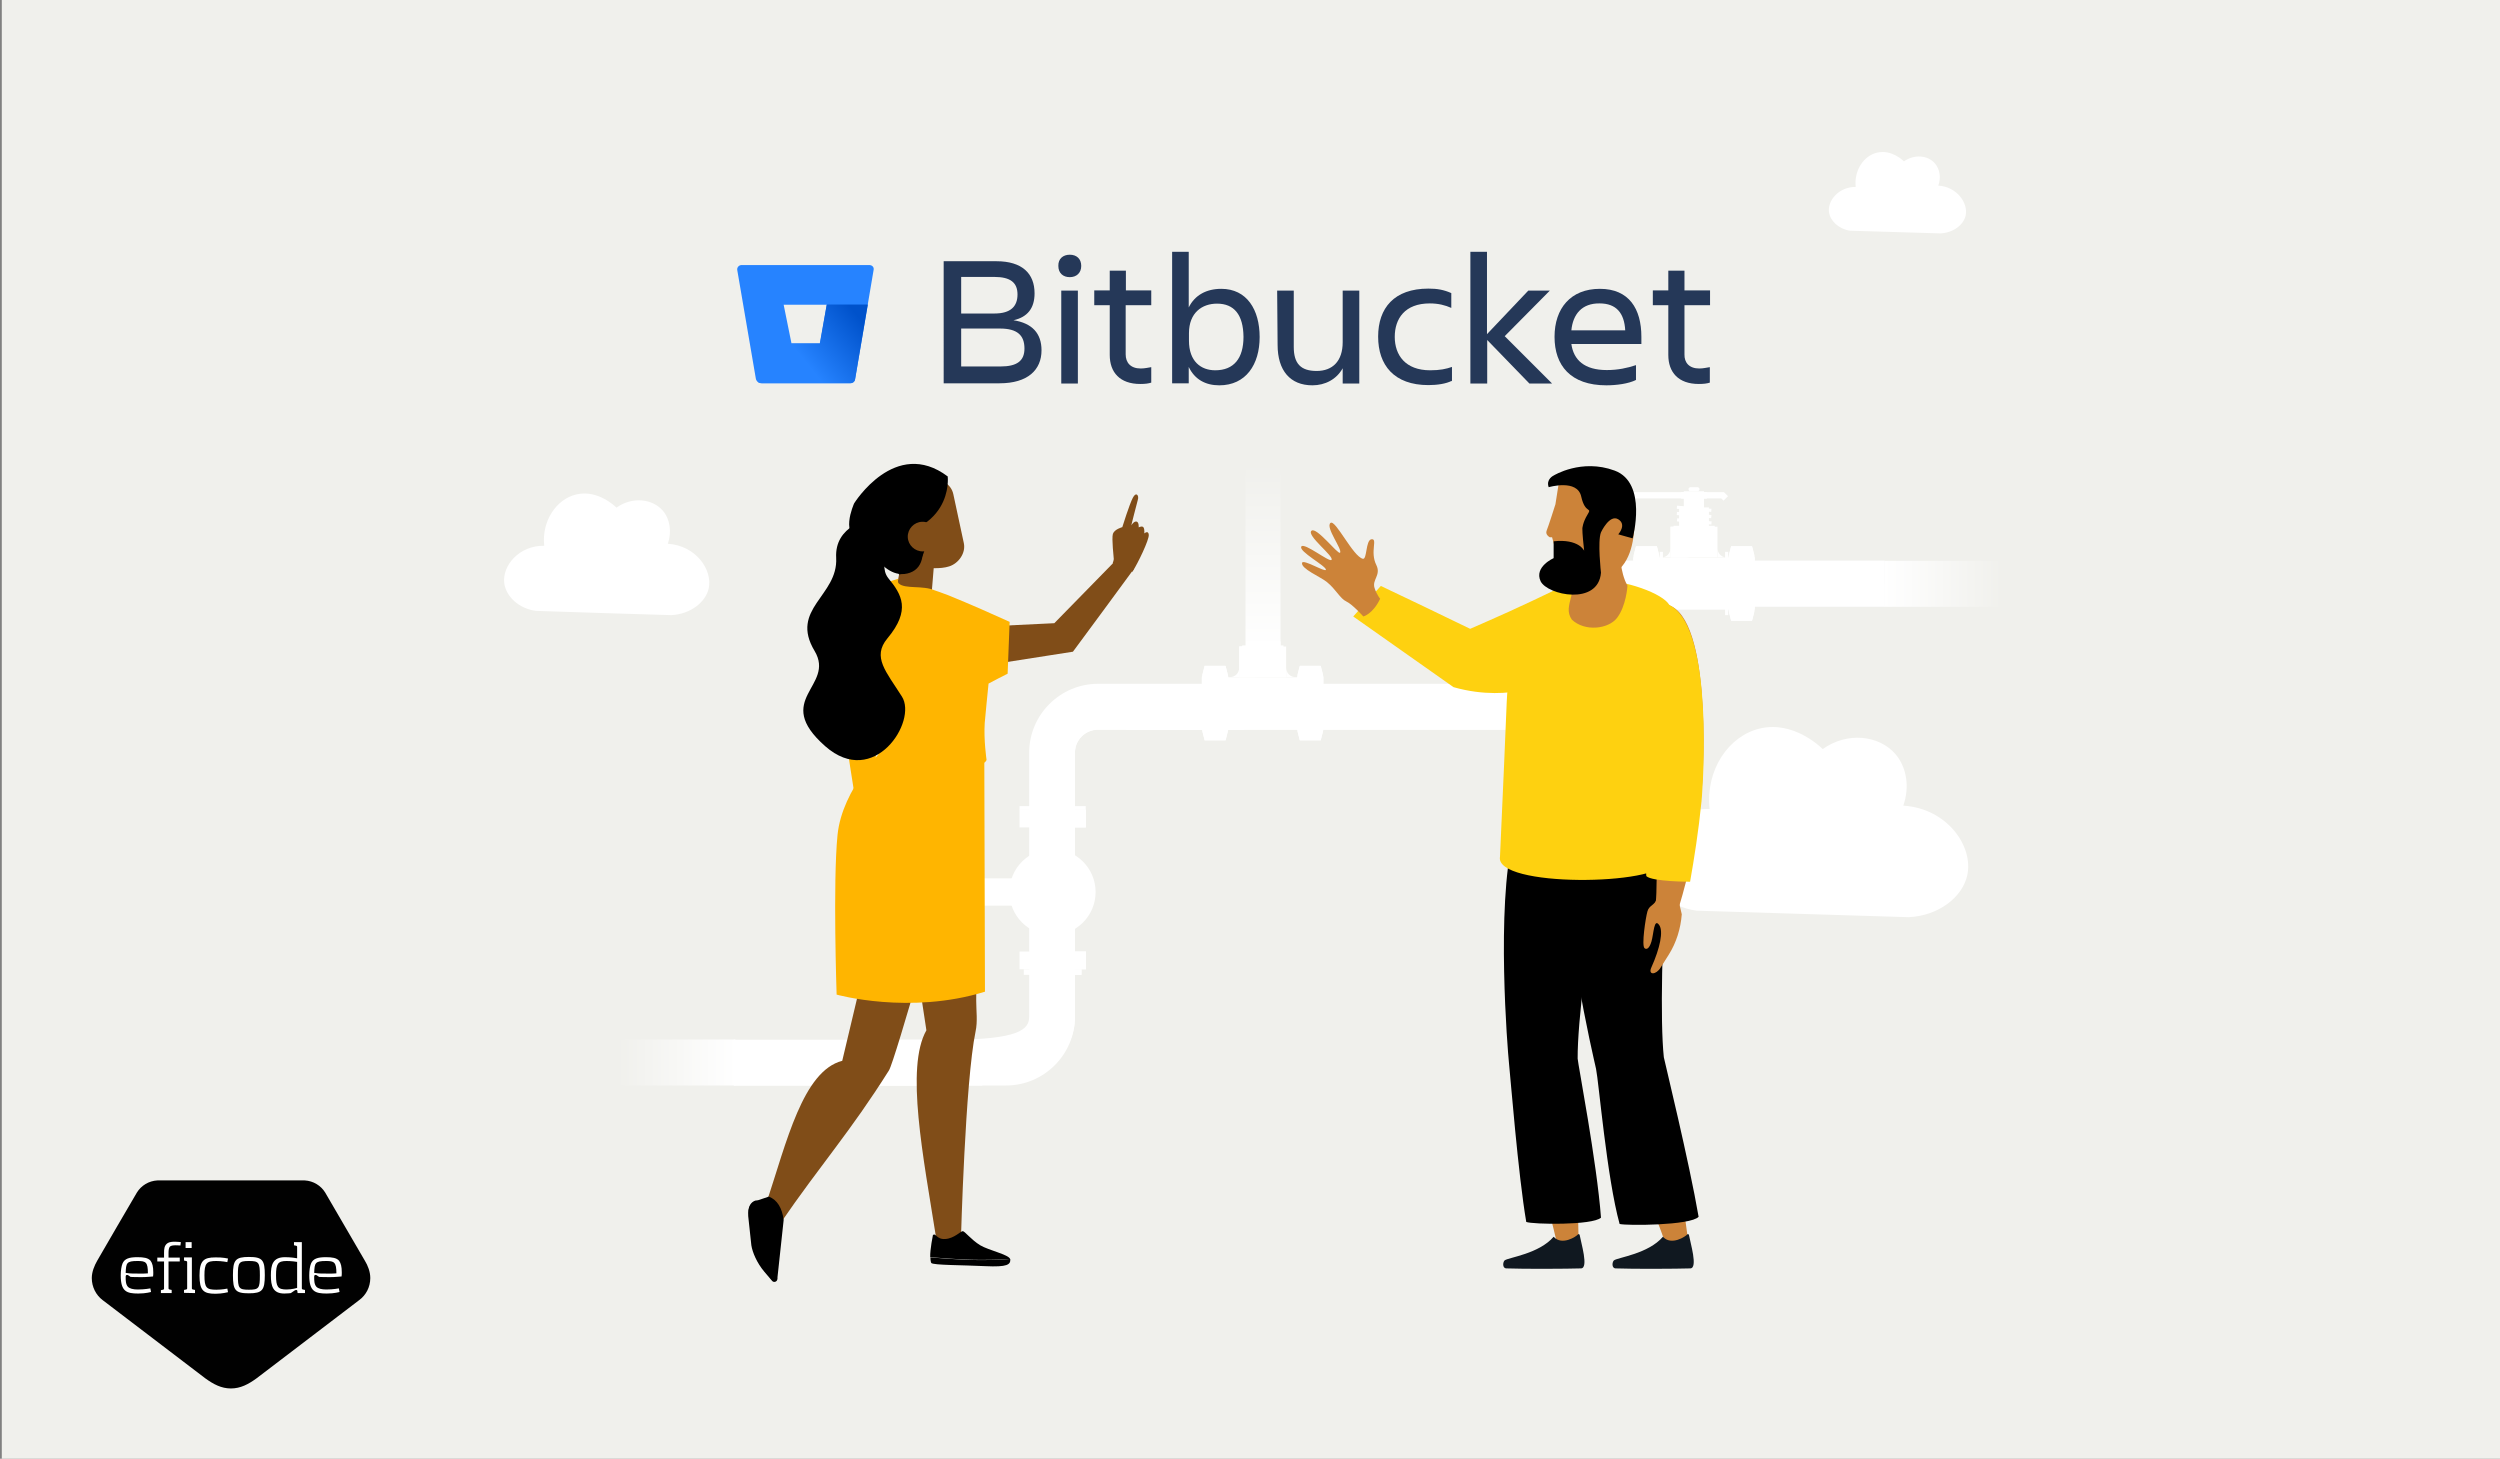 <?xml version="1.0" encoding="utf-8"?>
<!-- Generator: Adobe Illustrator 28.0.0, SVG Export Plug-In . SVG Version: 6.00 Build 0)  -->
<svg version="1.1" id="Layer_1" xmlns="http://www.w3.org/2000/svg" xmlns:xlink="http://www.w3.org/1999/xlink" x="0px" y="0px"
	 viewBox="0 0 1114 650" style="enable-background:new 0 0 1114 650;" xml:space="preserve">
<rect x="0" y="0" width="1114" height="650" fill="#808080" stroke="none"/>
<style type="text/css">
	.st0{fill:#F0F0EC;}
	.st1{fill:#010101;}
	.st2{fill:#FFFFFF;}
	.st3{fill:#253858;}
	.st4{fill:#2683FF;}
	.st5{fill:url(#Vector_2_00000060007188748079068380000004170803518548976265_);}
	.st6{fill:#CC8339;}
	.st7{fill:#101820;}
	.st8{fill:#FED110;}
	.st9{fill-rule:evenodd;clip-rule:evenodd;fill:#FFB500;}
	.st10{fill-rule:evenodd;clip-rule:evenodd;fill:#804D18;}
	.st11{fill-rule:evenodd;clip-rule:evenodd;}
	.st12{fill-rule:evenodd;clip-rule:evenodd;fill:#FFA78F;}
	.st13{fill-rule:evenodd;clip-rule:evenodd;fill:#C14627;}
	.st14{fill:url(#SVGID_1_);}
	.st15{fill:url(#SVGID_00000060726391764711613470000006356299340105339777_);}
	.st16{fill:url(#SVGID_00000169534473228531622850000009512129551292955782_);}
</style>
<g>
	<g id="Layer_2_00000034792905251473416130000008623948768680701862_">
		<rect x="0.8" y="0" class="st0" width="1114" height="650"/>
	</g>
	<path class="st1" d="M165,569.5c0-2.8-1.1-5.6-2.4-7.7c0,0-17.5-30.1-17.7-30.4l0,0l0,0c-1.9-3.1-5.3-5.2-9.1-5.4H70.1
		c-3.8,0.2-7.2,2.3-9.1,5.4l0,0l0,0c-0.2,0.2-17.7,30.4-17.7,30.4c-1.2,2.1-2.4,4.9-2.4,7.7c0,4,1.9,7.6,4.8,9.8l0,0l45.8,34.9
		c3.6,2.6,7.1,4.5,11.4,4.5s7.8-1.9,11.4-4.5l45.8-34.9l0,0C163.1,577.1,165,573.5,165,569.5z"/>
	<g>
		<path class="st2" d="M61.4,574.6c3.1,0,5.6-0.5,5.6-0.5l0.3,1.6c0,0-2.2,0.7-5.7,0.7c-5.2,0-7.8-0.9-7.8-8.1
			c0-2.1,0.3-4.1,0.8-5.3c0.9-2.1,2.9-2.8,6.6-2.8c2.8,0,4.8,0.3,5.9,1.6c0.8,1.1,1.2,2.6,1.2,5.2c0,0.6,0,1.2-0.1,1.8
			c-0.6,0-2.7,0.3-5.3,0.3c-2.4,0-4.7-0.1-4.7-0.1l-1-0.7c-0.2-0.1-0.3-0.2-0.6-0.2c-0.6,0-0.6,0.6-0.6,1c0,1.4,0,3.2,1,4.3
			C57.8,574.2,59.3,574.6,61.4,574.6z M61.3,561.9c-5,0-5.1,0.9-5.3,5.3c2.3,0.4,5.1,0.3,5.1,0.3s2.8,0.1,4.8-0.1
			C65.9,562.4,65,561.9,61.3,561.9z"/>
		<path class="st2" d="M80.4,555c0,0-1.1-0.1-2.1-0.1s-2.1,0.1-2.6,0.6c-0.5,0.6-0.6,1.7-0.6,2.8v2.1h5v1.7h-5V574
			c0,0.4,0.1,0.5,0.5,0.6l0.9,0.2v1.4h-4.8v-1.3l0.9-0.2c0.4-0.1,0.5-0.2,0.5-0.6v-12h-3v-1.7h3v-2.1c0-1.7,0.1-3.3,1.5-4.3
			c0.8-0.6,2.2-0.7,3.4-0.7c1.2,0,2.6,0.2,2.6,0.2L80.4,555z"/>
		<path class="st2" d="M82,576.1v-1.3l0.9-0.2c0.4-0.1,0.5-0.2,0.5-0.6v-11.5c0-0.4-0.1-0.5-0.5-0.6l-0.9-0.2v-1.4h3.5V574
			c0,0.4,0.1,0.5,0.5,0.6l0.9,0.2v1.4L82,576.1L82,576.1z M82.7,556.1v-2.6h2.7v2.6H82.7z"/>
		<path class="st2" d="M101.6,560.8l-0.3,1.6c0,0-2.4-0.5-4.9-0.5c-4.3,0-5.3,0.9-5.3,6.4s0.9,6.4,5.3,6.4c2.5,0,4.9-0.5,4.9-0.5
			l0.3,1.6c0,0-2.6,0.7-5.6,0.7c-5.3,0-7.1-1.4-7.1-8.1c0-6.7,1.9-8.1,7.1-8.1C99,560.2,101.6,560.8,101.6,560.8z"/>
		<path class="st2" d="M110.9,576.3c-6.1,0-7.1-1.4-7.1-8.1c0-6.7,1.1-8.1,7.1-8.1c6.1,0,7.1,1.4,7.1,8.1
			C118,574.9,116.9,576.3,110.9,576.3z M110.9,561.9c-4.5,0-4.9,0.7-4.9,6.4s0.4,6.4,4.9,6.4s4.9-0.7,4.9-6.4
			C115.8,562.5,115.3,561.9,110.9,561.9z"/>
		<path class="st2" d="M132.6,576.1l-0.1-0.8c0-0.2-0.1-0.5-0.6-0.5c-0.2,0-0.5,0.2-0.7,0.3l-1.6,1.1c0,0-1.3,0.2-2.9,0.2
			c-5.1,0-6-3.3-6-8.1c0-4.6,0.8-8.1,6.3-8.1c2.6,0,5,0.4,5.4,0.5v-5c0-0.4-0.1-0.5-0.5-0.6l-0.9-0.2v-1.4h3.5V574
			c0,0.4,0.1,0.5,0.5,0.6l0.9,0.2v1.4h-3.3V576.1z M132.4,562.3c-0.4-0.1-2.7-0.4-4.7-0.4c-3.9,0-4.7,1.3-4.7,6.4
			c0,5.1,0.8,6.3,4.7,6.3c2.4,0,4.7-0.7,4.7-0.7V562.3z"/>
		<path class="st2" d="M145.4,574.6c3.1,0,5.6-0.5,5.6-0.5l0.3,1.6c0,0-2.2,0.7-5.7,0.7c-5.2,0-7.8-0.9-7.8-8.1
			c0-2.1,0.3-4.1,0.8-5.3c0.9-2.1,2.9-2.8,6.6-2.8c2.8,0,4.8,0.3,5.9,1.6c0.8,1.1,1.2,2.6,1.2,5.2c0,0.6,0,1.2-0.1,1.8
			c-0.6,0-2.7,0.3-5.3,0.3c-2.4,0-4.7-0.1-4.7-0.1l-1-0.7c-0.2-0.1-0.3-0.2-0.6-0.2c-0.6,0-0.6,0.6-0.6,1c0,1.4,0,3.2,1,4.3
			C141.8,574.2,143.3,574.6,145.4,574.6z M145.3,561.9c-5,0-5.1,0.9-5.3,5.3c2.3,0.4,5.1,0.3,5.1,0.3s2.8,0.1,4.8-0.1
			C149.9,562.4,148.9,561.9,145.3,561.9z"/>
	</g>
</g>
<g>
	<g id="Layer_1_00000024699499635995882790000016782333865551041163_">
		<path class="st2" d="M839.7,249.8v20.4H719.1c-5.6,0-10.2,4.6-10.2,10.2v14c0,16.9-13.8,30.7-30.7,30.7H489.2
			c-5.6,0-10.2,4.6-10.2,10.2V453c0,16.9-13.8,30.7-55.9,30.7h-96.1v-20.4h96.1c30.9,0,35.5-4.6,35.5-10.2V335.4
			c0-16.9,13.8-30.7,30.7-30.7h189.1c5.6,0,10.2-4.6,10.2-10.2v-14c0-16.9,13.8-30.7,30.7-30.7H839.7z"/>
		<path class="st2" d="M839.7,260.1v10.2H719.1c-5.6,0-10.2,4.6-10.2,10.2v14c0,16.9-13.8,30.7-30.7,30.7H489.2
			c-5.6,0-10.2,4.6-10.2,10.2V453c0,16.9-13.8,30.7-30.7,30.7H327v-10.2h121.3c11.3,0,20.4-9.2,20.4-20.4V335.4
			c0-11.3,9.2-20.4,20.4-20.4h189.1c11.3,0,20.4-9.2,20.4-20.4v-14c0-11.3,9.2-20.4,20.4-20.4H839.7L839.7,260.1z"/>
		<path class="st2" d="M503.4,304.8c6.5,5,5.8,16.9-2,20.4h53.8c-9.1-2.4-10.6-14.8-4.5-20.4H503.4L503.4,304.8z"/>
		<path class="st2" d="M436.9,463.3h-47.7c6.8,4.7,6.4,16.4-0.9,20.4h49.6C430.4,479.7,430.1,467.9,436.9,463.3z"/>
		<rect x="750.3" y="218.9" class="st2" width="9" height="16.3"/>
		<rect x="748.2" y="226.1" class="st2" width="13.3" height="9.1"/>
		<rect x="744.4" y="234.7" class="st2" width="20.9" height="13.7"/>
		<path class="st2" d="M744.4,248.5h6.9c2,0,3.6-1.6,3.6-3.6v-10.2h-10.5V248.5z"/>
		<rect x="745.7" y="234.3" class="st2" width="18.4" height="0.8"/>
		
			<rect x="754.2" y="219.1" transform="matrix(9.063253e-02 -0.996 0.996 9.063253e-02 460.587 958.04)" class="st2" width="1.4" height="15.4"/>
		
			<rect x="754.2" y="221.9" transform="matrix(9.063253e-02 -0.996 0.996 9.063253e-02 457.783 960.579)" class="st2" width="1.4" height="15.4"/>
		
			<rect x="754.2" y="224.8" transform="matrix(9.063253e-02 -0.996 0.996 9.063253e-02 454.988 963.147)" class="st2" width="1.4" height="15.4"/>
		<path class="st2" d="M753.3,218.9h3.1c0.5,0,0.9-0.4,0.9-0.9l0,0c0-0.5-0.4-0.9-0.9-0.9h-3.1c-0.5,0-0.9,0.4-0.9,0.9l0,0
			C752.4,218.5,752.8,218.9,753.3,218.9z"/>
		<polygon class="st2" points="722.2,224.9 724.9,222.1 767,222.1 768,223.1 770,221.1 768.2,219.3 723.7,219.3 720.1,222.9 		"/>
		<rect x="749.1" y="219.3" class="st2" width="11.5" height="2.9"/>
		<rect x="733.7" y="248.5" class="st2" width="42.4" height="23.1"/>
		<rect x="733.7" y="260" class="st2" width="42.4" height="11.5"/>
		<polygon class="st2" points="782,248.6 782,271.4 780.7,276.6 771.4,276.6 770.1,271.4 770.1,248.6 770.4,247.3 771.4,243.4 
			780.7,243.4 781.7,247.3 		"/>
		<path class="st2" d="M780.6,267.3h-9.1c-1.5-4.8-1.5-9.9,0-14.7h9.1C782.2,257.4,782.2,262.6,780.6,267.3z"/>
		<path class="st2" d="M781.7,247.3c-0.2,1.8-0.5,3.6-1.1,5.4h-9.1c-0.6-1.8-0.9-3.6-1.1-5.4l1-3.9h9.3L781.7,247.3z"/>
		<path class="st2" d="M781.7,272.7c-0.2-1.8-0.5-3.6-1.1-5.4h-9.1c-0.6,1.8-0.9,3.6-1.1,5.4l1,3.9h9.3L781.7,272.7z"/>
		<polygon class="st2" points="739.6,248.6 739.6,271.4 738.3,276.6 729,276.6 727.7,271.4 727.7,248.6 728,247.3 729,243.4 
			738.3,243.4 739.3,247.3 		"/>
		<path class="st2" d="M738.2,267.3h-9.1c-1.5-4.8-1.5-9.9,0-14.7h9.1C739.8,257.4,739.8,262.6,738.2,267.3z"/>
		<path class="st2" d="M739.3,247.3c-0.2,1.8-0.5,3.6-1.1,5.4h-9.1c-0.6-1.8-0.9-3.6-1.1-5.4l1-3.9h9.3L739.3,247.3z"/>
		<path class="st2" d="M739.3,272.7c-0.2-1.8-0.5-3.6-1.1-5.4h-9.1c-0.6,1.8-0.9,3.6-1.1,5.4l1,3.9h9.3L739.3,272.7z"/>
		<path class="st2" d="M744.4,244.2L744.4,244.2v4.2h-4.2C742.5,248.5,744.4,246.6,744.4,244.2z"/>
		<path class="st2" d="M765.3,244.2L765.3,244.2v4.2h4.2C767.2,248.5,765.3,246.6,765.3,244.2z"/>
		<rect x="739.6" y="245.9" class="st2" width="1.4" height="28.2"/>
		<rect x="768.7" y="245.9" class="st2" width="1.4" height="28.2"/>
		<path class="st2" d="M754.9,268.1c-6.7,0-11.8-3.6-11.8-8.1c0-4.6,5.2-8.1,11.8-8.1s11.8,3.6,11.8,8.1
			C766.7,264.6,761.5,268.1,754.9,268.1z"/>
		<path class="st2" d="M764.3,260c0,3.2-4.2,5.8-9.5,5.8s-9.5-2.6-9.5-5.8s4.2-5.8,9.5-5.8S764.3,256.8,764.3,260z"/>
		<rect x="552.2" y="288.1" class="st2" width="20.9" height="13.7"/>
		<path class="st2" d="M552.2,301.8h6.9c2,0,3.6-1.6,3.6-3.6v-10.2h-10.5V301.8z"/>
		<rect x="553.5" y="287.6" class="st2" width="18.4" height="0.8"/>
		<rect x="541.5" y="301.8" class="st2" width="42.4" height="23"/>
		<rect x="541.5" y="313.3" class="st2" width="42.4" height="11.5"/>
		<polygon class="st2" points="589.8,301.9 589.8,324.8 588.5,329.9 579.2,329.9 577.9,324.8 577.9,301.9 578.2,300.6 579.2,296.7 
			588.5,296.7 589.5,300.6 		"/>
		<path class="st2" d="M588.4,320.6h-9.1c-1.6-4.8-1.6-9.9,0-14.7h9.1C590,310.7,590,315.9,588.4,320.6z"/>
		<path class="st2" d="M589.5,300.6c-0.2,1.8-0.5,3.6-1.1,5.4h-9.1c-0.6-1.8-0.9-3.6-1.1-5.4l1-3.9h9.3L589.5,300.6L589.5,300.6z"/>
		<path class="st2" d="M589.5,326c-0.2-1.8-0.5-3.6-1.1-5.4h-9.1c-0.6,1.8-0.9,3.6-1.1,5.4l1,3.9h9.3L589.5,326L589.5,326z"/>
		<polygon class="st2" points="547.4,301.9 547.4,324.8 546.1,329.9 536.8,329.9 535.5,324.8 535.5,301.9 535.8,300.6 536.8,296.7 
			546.1,296.7 547.1,300.6 		"/>
		<path class="st2" d="M546,320.6h-9.1c-1.5-4.8-1.5-9.9,0-14.7h9.1C547.6,310.7,547.6,315.9,546,320.6z"/>
		<path class="st2" d="M547.1,300.6c-0.1,1.8-0.5,3.6-1.1,5.4h-9.1c-0.6-1.8-0.9-3.6-1.1-5.4l1-3.9h9.3L547.1,300.6L547.1,300.6z"/>
		<path class="st2" d="M547.1,326c-0.1-1.8-0.5-3.6-1.1-5.4h-9.1c-0.6,1.8-0.9,3.6-1.1,5.4l1,3.9h9.3L547.1,326L547.1,326z"/>
		<path class="st2" d="M552.2,297.5L552.2,297.5v4.2H548C550.3,301.8,552.2,299.9,552.2,297.5z"/>
		<path class="st2" d="M573.1,297.5L573.1,297.5v4.2h4.2C575,301.8,573.1,299.9,573.1,297.5z"/>
		<path class="st2" d="M562.7,321.5c-6.7,0-11.9-3.6-11.9-8.1s5.2-8.1,11.9-8.1s11.8,3.6,11.8,8.1S569.3,321.5,562.7,321.5z"/>
		<path class="st2" d="M572.1,313.3c0,3.2-4.2,5.8-9.5,5.8c-5.2,0-9.5-2.6-9.5-5.8s4.2-5.8,9.5-5.8
			C567.9,307.5,572.1,310.1,572.1,313.3z"/>
		<rect x="555.6" y="285.8" class="st2" width="15" height="5.3"/>
		<rect x="454.3" y="424" class="st2" width="29.6" height="7.9"/>
		<rect x="472.1" y="424" class="st2" width="11.8" height="7.9"/>
		<rect x="456.2" y="431.9" class="st2" width="25.7" height="2.5"/>
		<rect x="471.7" y="431.9" class="st2" width="10.2" height="2.5"/>
		<rect x="454.3" y="360.8" class="st2" width="29.6" height="7.9"/>
		<rect x="470.9" y="360.8" class="st2" width="12.9" height="7.9"/>
		<rect x="454.3" y="359.2" class="st2" width="29.5" height="1.7"/>
		<circle class="st2" cx="469" cy="397.5" r="19.2"/>
		<circle class="st2" cx="469" cy="397.5" r="14.7"/>
		<polygon class="st2" points="475.7,409.1 482.5,397.5 475.7,385.8 462.3,385.8 455.5,397.5 462.3,409.1 		"/>
		<circle class="st2" cx="469" cy="397.5" r="11.4"/>
		<path class="st2" d="M418.9,391.5h63.6c1.6,0,2.9,1.3,2.9,2.9v6.2c0,1.6-1.3,2.9-2.9,2.9h-63.6c-1.6,0-2.9-1.3-2.9-2.9v-6.2
			C416.1,392.8,417.4,391.5,418.9,391.5z"/>
		<path class="st2" d="M418.9,391.5h34.8v11.9h-34.8c-1.6,0-2.9-1.3-2.9-2.9v-6.2C416.1,392.8,417.4,391.5,418.9,391.5z"/>
		<path class="st2" d="M418.9,391.5h19.8v11.9h-19.8c-1.6,0-2.9-1.3-2.9-2.9v-6.2C416.1,392.8,417.4,391.5,418.9,391.5z"/>
		<path class="st2" d="M461,397.5c0,4.5,3.6,8.1,8.1,8.1c4.5,0,8.1-3.6,8.1-8.1s-3.6-8.1-8.1-8.1C464.6,389.4,461,393,461,397.5z"/>
		<circle class="st2" cx="469" cy="397.5" r="5.4"/>
		<circle class="st2" cx="469" cy="397.5" r="3.8"/>
		<path class="st2" d="M733.9,386.6c-1.6-12.2,10.4-26.5,27.9-26.1c-1.9-17.5,8.6-32.7,22.5-35.9c15-3.5,27.1,8.4,27.9,9.2
			c10.9-7.8,25-6.2,32.3,2.1c5.2,6,6.5,14.9,3.6,23.1c19.5,1.2,31.4,18.1,28.5,31.1c-2.2,9.8-12.9,18-26.1,18.6
			c-31.5-1-63-1.9-94.5-2.9C744.1,404.2,735.1,395.8,733.9,386.6L733.9,386.6z"/>
		<g id="logo-gradient-blue-bitbucket">
			<g id="Bitbucket">
				<path class="st3" d="M420.5,116.4H444c11.5,0,17,5.5,17,14.3c0,6.6-3.1,10.6-9.4,12c8.3,1.3,12.5,5.8,12.5,13.4
					c0,8.7-6.1,14.7-18.7,14.7h-24.9L420.5,116.4L420.5,116.4L420.5,116.4z M428.3,139.7h14.8c7.3,0,10.3-3.2,10.3-8.5
					s-3.2-7.8-10.3-7.8h-14.8V139.7z M428.3,146.4v16.9h17.5c7.4,0,10.7-2.5,10.7-8c0-5.9-3.2-8.9-10.9-8.9L428.3,146.4L428.3,146.4
					L428.3,146.4z"/>
				<path class="st3" d="M476.7,113.5c3,0,5.1,1.8,5.1,5c0,3.1-2.1,5-5.1,5s-5.1-1.8-5.1-5C471.5,115.3,473.7,113.5,476.7,113.5z
					 M472.9,129.5h7.4v41.4h-7.4V129.5z"/>
				<path class="st3" d="M508.3,164.2c1.8,0,3.4-0.4,4.7-0.6v6.9c-1.3,0.4-2.7,0.6-4.9,0.6c-9.1,0-13.6-5.2-13.6-12.9V136h-6.9v-6.6
					h6.9v-8.8h7.2v8.8H513v6.6h-11.4v21.9C501.6,161.6,503.8,164.2,508.3,164.2L508.3,164.2z"/>
				<path class="st3" d="M529.7,163.5v7.3h-7.4v-58.6h7.4v24.8c2.7-5.5,7.9-8.3,14.5-8.3c11.4,0,17.1,9.3,17.1,21.5
					s-6.1,21.5-18,21.5C537.1,171.7,532.3,169,529.7,163.5L529.7,163.5z M542.3,135.3c-6.6,0-12.5,4-12.5,13.2v3.3
					c0,9.2,5.3,13.2,11.7,13.2c8.3,0,12.6-5.3,12.6-14.9C554,140.2,549.9,135.3,542.3,135.3L542.3,135.3z"/>
				<path class="st3" d="M569.1,129.5h7.4v25.1c0,7.4,3.1,10.7,10.2,10.7c7.1,0,11.6-4.4,11.6-12.8v-23h7.4v41.4h-7.4v-6.8
					c-2.7,4.9-7.8,7.6-13.5,7.6c-9.9,0-15.5-6.6-15.5-18L569.1,129.5L569.1,129.5L569.1,129.5z"/>
				<path class="st3" d="M646.9,169.7c-2.5,1.3-6.5,1.9-10.4,1.9c-15.3,0-22.4-8.9-22.4-21.6s7.1-21.4,22.4-21.4
					c3.9,0,6.8,0.5,10.2,2v6.6c-2.7-1.2-5.7-2-9.6-2c-11.1,0-15.6,6.8-15.6,14.9s4.7,14.9,15.8,14.9c4.4,0,7.1-0.6,9.7-1.5v6.4h-0.1
					V169.7z"/>
				<path class="st3" d="M655.2,170.9v-58.7h7.4v36.7l18.4-19.4h9.6l-20.1,20.3l21.1,21.1h-10.1l-18.8-19.4v19.4L655.2,170.9
					L655.2,170.9z"/>
				<path class="st3" d="M715.8,171.7c-16,0-23.1-8.9-23.1-21.6s7.2-21.4,20.2-21.4s18.5,8.9,18.5,21.4v3.2h-31.2
					c1,7.1,5.8,11.6,15.8,11.6c4.9,0,9.1-0.9,13-2.2v6.6C725.7,171,720.2,171.7,715.8,171.7z M700.2,147.2h24c-0.4-7.7-4-12-11.4-12
					C704.9,135.1,700.9,140,700.2,147.2z"/>
				<path class="st3" d="M757.2,164.2c1.8,0,3.3-0.4,4.7-0.6v6.9c-1.3,0.4-2.7,0.6-4.9,0.6c-9.1,0-13.6-5.2-13.6-12.9V136h-6.9v-6.6
					h6.9v-8.8h7.2v8.8h11.4v6.6h-11.4v21.9C750.5,161.6,752.7,164.2,757.2,164.2L757.2,164.2z"/>
			</g>
			<g id="Icon">
				<path id="Vector" class="st4" d="M330.5,118.1c-1.2,0-2.1,1-2,2.1l8.3,48.5c0.2,1.2,1.3,2.1,2.6,2.1h39.6c0.9,0,1.8-0.6,2-1.6
					l8.3-49c0.2-1.1-0.6-2.1-2-2.1L330.5,118.1L330.5,118.1z M365.4,153.1h-12.7l-3.5-17.3h19.2L365.4,153.1z"/>
				
					<linearGradient id="Vector_2_00000117675387297673410930000017836733882987527592_" gradientUnits="userSpaceOnUse" x1="390.453" y1="-106.223" x2="361.033" y2="-129.973" gradientTransform="matrix(1 0 0 -1 0 33.89)">
					<stop  offset="0.18" style="stop-color:#0052CB"/>
					<stop  offset="1" style="stop-color:#2683FF"/>
				</linearGradient>
				<path id="Vector_2" style="fill:url(#Vector_2_00000117675387297673410930000017836733882987527592_);" d="M386.7,135.7h-18.3
					l-3.1,17.3h-12.7l-15,17.1c0,0,0.6,0.6,1.8,0.6h39.6c0.9,0,1.8-0.6,2-1.6L386.7,135.7L386.7,135.7z"/>
			</g>
		</g>
		<g id="Legs">
			<path class="st6" d="M738.1,537c-0.7,0.2-1.6,0.2-2.5,0c2.2,4.6,7.5,19.8,7.5,19.8h9.7c0,0-2.7-19.2-3.3-24.8
				C746.1,534.4,742,536.1,738.1,537L738.1,537z"/>
			<path class="st6" d="M691.2,534.3c-0.8,0.2-1.6,0.1-2.5-0.1c1.6,4.7,5.7,22.3,5.7,22.3h9.1c0,0-0.5-20.9-0.4-26.5
				C699.4,532.2,695.2,533.6,691.2,534.3L691.2,534.3z"/>
			<path d="M703,471.7L703,471.7c-0.1-16.4,4.6-53.2,11-93c-12-3.2-27.2-4.4-39.7-5.3c-7.7,30.7-2.5,94.6-1.9,100.3
				c0.6,5.7,4.1,49.8,7.7,70.8c2.8,1.1,29.4,1.6,33.3-1.9C711.6,518.1,703.1,473.9,703,471.7L703,471.7z"/>
			<path d="M741.4,471.1L741.4,471.1c-1.7-16.3-0.8-53.4,1.6-93.6c-12.3-1.9-31.1-1.6-43.6-1.2c-4.6,31.4,10.6,94.4,11.8,100
				c1.2,5.6,4.8,48.5,10.5,69.1c2.9,0.8,31.7,0.7,35.2-3.2C752.7,517.7,741.8,473.2,741.4,471.1L741.4,471.1z"/>
		</g>
		<path class="st7" d="M741,551.1c-6.5,7.6-20,9.2-21.8,10.5c-0.8,0.6-1.2,3.5,0.7,3.6c7.9,0.3,27.3,0.2,33.3,0
			c3.5-0.1,0-11.4-0.6-14.9c-0.1-0.4-0.6-0.5-0.8-0.2C751.3,550.8,744.8,555.3,741,551.1z"/>
		<path class="st7" d="M692.3,551.1c-6.5,7.6-20,9.2-21.8,10.5c-0.8,0.6-1.2,3.5,0.7,3.6c7.9,0.3,27.3,0.2,33.3,0
			c3.5-0.1,0-11.4-0.6-14.9c-0.1-0.4-0.6-0.5-0.8-0.2C702.6,550.8,696.1,555.3,692.3,551.1z"/>
		<path class="st8" d="M615.3,261.1l-12.3,13.6c14.9,10.5,29.8,21,44.7,31.5c13.7,3.9,24.8,2.6,30.5,1.5c7.4-1.4,24.5-5.6,31.6-18
			c6.6-11.6,2.5-24.2,2.5-24.2l-20-2.3c-6.4,3.1-13,6.2-19.8,9.3c-5.9,2.7-11.7,5.2-17.4,7.7C641.9,273.8,628.6,267.4,615.3,261.1
			L615.3,261.1z"/>
		<path class="st8" d="M668.4,381.7c1.4-31.6,2.5-55.7,3-69c0-0.3,0.2-5,1-11.3c1.5-12.6,2-19,6.4-25.3c3.1-4.6,7.8-9,14.5-12.8
			c2.1-1.1,5.6-1.1,8.3-2.1c2.9-1,5.1-2.8,8.2-2.9c14.9-0.1,31.3,6.4,34,11.2c4.8,8.1,4.1,29.3,3.4,39.2c-1,14.2,3.1,34.7-5.1,75.4
			C739.9,394.7,665.7,395.6,668.4,381.7L668.4,381.7z"/>
		<path id="Arm" class="st6" d="M741.2,269.2c-4.9-0.3-9.6,2-11.5,6.5l-0.5,1.2c-7.5,16.1,5.9,59.9,7.6,77.6
			c1.6,17,1.9,47.5,0.6,49.7s9.7,3.1,9.7,3.1s7.9-22.6,10.9-51.9C759.5,341.6,762.6,270.5,741.2,269.2L741.2,269.2z"/>
		<path id="Hand" class="st6" d="M738.1,400.5c-0.3,2.7-3.3,2.8-4,5.6c-0.8,2.8-2.7,15.2-1.3,16.4c0.8,0.7,2.1,0.4,3.1-3
			c1-3.4,1.1-10.8,3.5-7.2c1.8,2.7,0.4,10-3.6,18.9c-1.5,3.4,2.2,3.3,4.2-0.1c0.4-0.6,1.4-2.2,3.6-5.7c3.4-5.4,5.3-11.6,5.8-18
			l-1.2-5.1C748.2,402.2,738.2,400.4,738.1,400.5z"/>
		<path class="st8" d="M732.9,356.1c0.8,8.3-0.2,24.8,0.7,34.3c2.6,2.5,19.5,2.5,19.5,2.5c1.8-10.1,3.8-22.8,5.1-35.9
			c0.1-0.6,5.6-65.5-9.9-83.8c-2.5-3-5.5-4.6-8.9-4.8c-0.3,0-0.7,0-1,0c-5.7,0-10.6,3-12.6,7.9l-0.5,1.1
			c-5.5,11.9-0.4,37.3,3.7,57.7C730.9,343.6,732.4,351,732.9,356.1L732.9,356.1z"/>
		<path class="st6" d="M591.2,259.3c4.2,3.4,5.9,7.4,8.7,8.7c2.8,1.3,7.6,6.7,7.6,6.7s4.2-1,7.5-7.9c0,0-1.5-1.7-2.5-4.8
			c-1.2-3.7,3-5.7,0.8-10.2c-3-6,0.8-11.9-2.2-11.5c-2.6,0.4-1.9,9.1-3.8,8.7c-4.4-1-12.2-17.6-14.4-16c-2.5,1.9,5.5,12,4.2,13.3
			c-0.9,0.9-10.5-11.7-12.7-9.8c-2.4,2.1,10.3,11.5,8.9,13c-1,1.1-12-7.8-13.4-6c-1.6,2.1,11.4,8.9,10.9,10.4
			c-0.3,1.2-10.1-4.9-10.6-3.1C579.6,253.4,588.5,257.1,591.2,259.3L591.2,259.3z"/>
		<path class="st6" d="M721.9,245.7c0,0-0.2,9,3.3,15.3c0,0-0.5,9-4.7,14.4c-3.8,4.9-14.3,6.2-20.1,0.7c-4.6-6.7,4.2-12-1.2-26
			C695.9,241.5,719.4,234.5,721.9,245.7L721.9,245.7z"/>
		<path class="st6" d="M727.4,220.8c0,0,7.1,37.5-17.8,37c0,0-11.2,2.5-15.1-7.7l-2.9-10.7h-1c0,0-2.2-1.1-1.4-3s3.9-11.7,3.9-11.7
			l1.4-8.9C694.6,215.8,720.3,198,727.4,220.8L727.4,220.8z"/>
		<path d="M692.3,248.7v-7.5c11.2-1.2,13.6,4.2,13.6,4.2c-0.9-8-0.8-9.9-0.8-9.9s0.1-2.6,2.3-6.2c2.2-3.6-1,0-2.8-8
			c-1.7-8-14.5-4.2-14.5-4.2c-1.3-3.6,2.2-5.2,2.2-5.2s12.4-7.7,27.2-2.2s8,30.2,8,30.2l-6.4-1.8c0,0,3.9-4.3,0-6.7
			s-7.7,5.8-7.7,5.8c-1.6,4,0,18,0,18c-1.2,14.8-23.9,10-26.9,3.8C683.5,252.6,692.3,248.7,692.3,248.7L692.3,248.7z"/>
		<path class="st9" d="M412.9,272.2l14.7,2.2L390.8,314l-1,42.4l-8.8-0.9c0,0-3.8-23.4-5.6-37.9c-0.6-4.5,0.7-9,3.6-12.5
			c6.4-8,17.5-21.8,17.5-21.8L412.9,272.2L412.9,272.2L412.9,272.2z"/>
		<path class="st9" d="M393.1,273.9l-16.6,27.7c0,0,20,8.7,20.4,8.2c27-28.4,5.7-43.9,5.7-43.9L393.1,273.9L393.1,273.9z"/>
		<path class="st10" d="M422.8,387.1c0,0-24,85.8-26.7,89.9c-17.3,27.5-30.1,41.5-48.5,68.3l-6.1-9.2c9-27.2,16.3-58.9,33.8-63.4
			l19.2-80.8L422.8,387.1L422.8,387.1z"/>
		<path class="st11" d="M349.2,543.6l-2.8,26c-0.1,0.6-0.5,1.1-1.1,1.2l0,0c-0.5,0.1-1-0.1-1.3-0.5l-3.3-4
			c-3.2-3.8-5.2-8.4-5.7-13.3l-1.4-12.8c-0.2-2.2,1-4.2,3.1-5l5.9-2C346.4,534.7,348.5,538.3,349.2,543.6L349.2,543.6L349.2,543.6z"
			/>
		<path class="st12" d="M387.1,351.5l0.9,1.7c0,0,0.5,0.9,2.1,2.7s2.5,3.4,3.6,6.2c1,2.9,1.1,4.2,2.2,6.7s0.9,3-0.9,1.5
			s-2.5-4.4-3.2-5.1c-0.6-0.7-1.2,1.4-1.3,5.9c0,4.4-0.9,8.8-1.6,9c-0.7,0.2-1.2-0.4-1-3.6c0.1-3.2,0.4-8.3-0.5-7.9
			c-0.2,0.1-1.2,5.8-1.6,8.8c-0.4,3-1.8,3.2-2,1.9s0.8-10.6,0.5-10.6s-2,4.9-3.2,7.7c-1.2,2.9-2.5,1.5-2.2,0.5
			c0.4-1.1,2.4-7.9,2.3-8.6c-0.1-0.6-2,2.1-3.2,4.3c-1.2,2.1-2.6,1.4-1.9,0.2c0.7-1.2,2.4-4.5,3.7-8.3c1.3-3.8,1.6-8.8,1.9-10.1
			S385,350.1,387.1,351.5L387.1,351.5z"/>
		<path class="st10" d="M437.4,341.6c0,0-2.5,81.1-2.4,104.3c0,4.6,0.7,9.2-0.3,13.8c-4.6,22.2-6.5,92.3-6.5,92.3
			c-2.4,1.7-6.6,1-11,0c-5.8-36.7-13.8-76.3-4.4-92.9l-14-92.2l21.9-5.8L437.4,341.6L437.4,341.6z"/>
		<path class="st13" d="M422.5,421.1c0,0-12.1,18.8-12.1,18.8c0,0-2.2-15-2.2-15L422.5,421.1L422.5,421.1z"/>
		<path class="st9" d="M394.4,333.1c0,0-19.1,17.9-21.2,39c-2.1,21.1-0.4,71.1-0.4,71.1s32.5,9.1,66.1-1.3L438.6,335L394.4,333.1
			L394.4,333.1z"/>
		<path class="st10" d="M416.5,247.8c0,0-0.9,10.7-1.6,19.5c-0.2,2.4-1.6,4.4-3.8,5.4c-2.1,1-4.7,0.7-6.6-0.7
			c-0.6-0.5-1.2-0.9-1.8-1.3c-2.6-1.9-3.9-5.2-3.3-8.3c1.6-8.2,4.4-23,4.4-23L416.5,247.8L416.5,247.8L416.5,247.8z"/>
		<path class="st10" d="M393.8,226.8c-0.9-4.4,1.9-8.7,6.2-9.6c4.7-1,10.6-2.2,15.2-3.2c4.4-0.9,8.7,1.9,9.6,6.2
			c1.4,6.4,3.3,15.5,4.7,21.9c0.9,4.4-2.4,9-6.6,10.3c-7.5,2.4-23.2-1-24.1-5.4C397.4,240.7,395.2,233.3,393.8,226.8L393.8,226.8
			L393.8,226.8z"/>
		<path class="st10" d="M424.8,292.2l-9-11.9l54-2.6l27.3-27.9l8.1,3.8c-9,12.3-18,24.5-27.1,36.8c-11.3,1.8-22.6,3.5-33.9,5.3
			L424.8,292.2L424.8,292.2z"/>
		<path class="st9" d="M440.5,304.6c2.8-1.5,5.7-3,8.5-4.4c0.3-7.7,0.6-15.4,0.9-23.1c-6.8-3.1-17.6-7.9-27.2-11.8
			c-3.8-1.5-4.8-1.7-6.1-2.2c-5.4-2.4-13.3-0.5-16.1-3.1c-0.7-0.7-0.2-2.1-0.2-2.1l-7.2,2.2c0,0-5.3,2.4-5.9,7.7
			c-1.9,16.6-1,21.7,3.1,38.1c1.5,6,3.1,23,1.4,27.9c-4.6,13.7,47.4,10.8,47.9,4.7c0,0-1.3-8.8-0.8-16.4
			C439.3,316.1,440,309.9,440.5,304.6L440.5,304.6z"/>
		<path class="st11" d="M383.8,236.3c-0.2,0.2,8.4,23.6,21.7,18.9c13.3-4.8-0.7-31.9-0.7-31.9L383.8,236.3L383.8,236.3z"/>
		<path class="st11" d="M380.6,224.3c0,0,18.3-29.6,41.7-12c0,0,3.4,27.6-37.4,27.8C373.4,240.2,380.6,224.3,380.6,224.3
			L380.6,224.3z"/>
		<path class="st11" d="M400.6,256c0,0,16.8-1.5,10.9-27.5c-5.9-25.9-17.8,11.1-17.8,11.1L400.6,256z"/>
		<path class="st10" d="M417.7,238.9c0.1,3.6-2.8,6.7-6.4,6.8c-3.6,0.1-6.7-2.8-6.8-6.4c-0.1-3.6,2.8-6.7,6.4-6.8
			C414.6,232.4,417.6,235.3,417.7,238.9z"/>
		<path d="M450.1,561c-0.7-2-9.4-3.8-13.3-6.1c-4.1-2.5-6.9-6.3-7.8-6.3s-3.9,3.3-7.8,3.5c-3.9,0.3-4.3-3-5.5-1.7
			c0,0-1.3,6.3-1.2,9.8c0.4,0,12.8,1.2,22.4,1.2C443.7,561.4,448,561.2,450.1,561z"/>
		<path d="M439,564.2c10.1,0.5,11.2-0.8,11.2-2.9c0-0.1,0-0.2-0.1-0.3c-2.1,0.2-6.5,0.5-13.1,0.5c-9.6,0-22-1.2-22.4-1.2
			c0,1.3,0.2,2.2,0.4,2.5C416,563.8,428.9,563.7,439,564.2L439,564.2z"/>
		<path class="st11" d="M346.4,570c-0.1,0.6-0.5,1.1-1.1,1.2l0,0c-0.5,0.1-1-0.1-1.3-0.5l-3.4-4c-3.3-3.9-5.3-8.6-5.8-11.8l-1.4-13
			c-0.2-4.1,1-6.1,3.1-6.9c0,0,3.8-1.1,4.9,6.3C342.4,548.4,346.4,570,346.4,570L346.4,570z"/>
		<path class="st10" d="M495.8,251c0,0,0.5-1.4,0.5-1.9c0-0.5-1-9.1-0.4-11.2c0.7-2.1,4.2-3,4.2-3s3.2-10.3,4.7-13.1
			c1.4-2.8,2.9-1.1,2.2,1c-0.6,2.1-2.9,11.3-2.9,11.3s1.1-1.9,2.3-1.7s1,2.6,1,2.6s1.7-0.9,2.2,0.1s0.3,2.6,0.3,2.6s1.8-1.6,2,0.6
			s-4.8,12.6-7.3,16.5C501.3,252,495.8,251,495.8,251L495.8,251z"/>
		<path class="st11" d="M395.1,244.4c1.5-8.4-7.7-14.8-14.9-10.2c-4.4,2.8-8,7.2-7.6,14.4c0.9,17-20.9,22.7-9.6,41.5
			c9.4,15.8-19.1,21.4,4.7,42.4c21.8,19.2,41.2-11.1,34.2-22.1c-7-11.1-13.4-17.6-6.5-25.9c10.6-12.7,6.4-19.6,0.4-26.9
			C393,254,394.2,249.5,395.1,244.4L395.1,244.4z"/>
		<path class="st2" d="M224.7,259.9c-1-7.8,6.6-16.9,17.8-16.7c-1.2-11.1,5.5-20.9,14.4-22.9c9.5-2.2,17.3,5.4,17.8,5.9
			c7-5,16-4,20.6,1.3c3.3,3.8,4.1,9.5,2.3,14.8c12.5,0.8,20,11.6,18.2,19.9c-1.4,6.2-8.2,11.5-16.7,11.9
			c-20.1-0.6-40.2-1.2-60.3-1.9C231.2,271.2,225.5,265.8,224.7,259.9L224.7,259.9z"/>
		<path class="st2" d="M815,94.5c-0.7-5.2,4.5-11.3,11.9-11.2c-0.8-7.5,3.7-14,9.6-15.3c6.4-1.5,11.6,3.6,11.9,3.9
			c4.7-3.3,10.7-2.7,13.8,0.9c2.2,2.6,2.8,6.4,1.5,9.9c8.3,0.5,13.4,7.8,12.2,13.3c-0.9,4.2-5.5,7.7-11.2,8
			c-13.5-0.4-26.9-0.8-40.4-1.2C819.3,102,815.5,98.4,815,94.5L815,94.5z"/>
		
			<linearGradient id="SVGID_1_" gradientUnits="userSpaceOnUse" x1="275.14" y1="176.395" x2="327.77" y2="176.395" gradientTransform="matrix(1 0 0 -1 0 649.89)">
			<stop  offset="0" style="stop-color:#FFFFFF;stop-opacity:0"/>
			<stop  offset="1" style="stop-color:#FFFFFF"/>
		</linearGradient>
		<rect x="275.1" y="463.2" class="st14" width="52.6" height="20.5"/>
		
			<linearGradient id="SVGID_00000105403691874592855890000001115951011399366073_" gradientUnits="userSpaceOnUse" x1="508.12" y1="389.725" x2="560.75" y2="389.725" gradientTransform="matrix(-1 0 0 -1 1400.4 649.89)">
			<stop  offset="0" style="stop-color:#FFFFFF;stop-opacity:0"/>
			<stop  offset="1" style="stop-color:#FFFFFF"/>
		</linearGradient>
		
			<rect x="839.6" y="249.9" style="fill:url(#SVGID_00000105403691874592855890000001115951011399366073_);" width="52.6" height="20.5"/>
		
			<linearGradient id="SVGID_00000120555607487564064450000015895104718040280246_" gradientUnits="userSpaceOnUse" x1="760.26" y1="607.23" x2="841.98" y2="607.23" gradientTransform="matrix(6.123234e-17 1 -1 6.123234e-17 1170.07 -553.72)">
			<stop  offset="0" style="stop-color:#FFFFFF;stop-opacity:0"/>
			<stop  offset="1" style="stop-color:#FFFFFF"/>
		</linearGradient>
		
			<rect x="555" y="206.5" style="fill:url(#SVGID_00000120555607487564064450000015895104718040280246_);" width="15.6" height="81.7"/>
	</g>
</g>
</svg>
